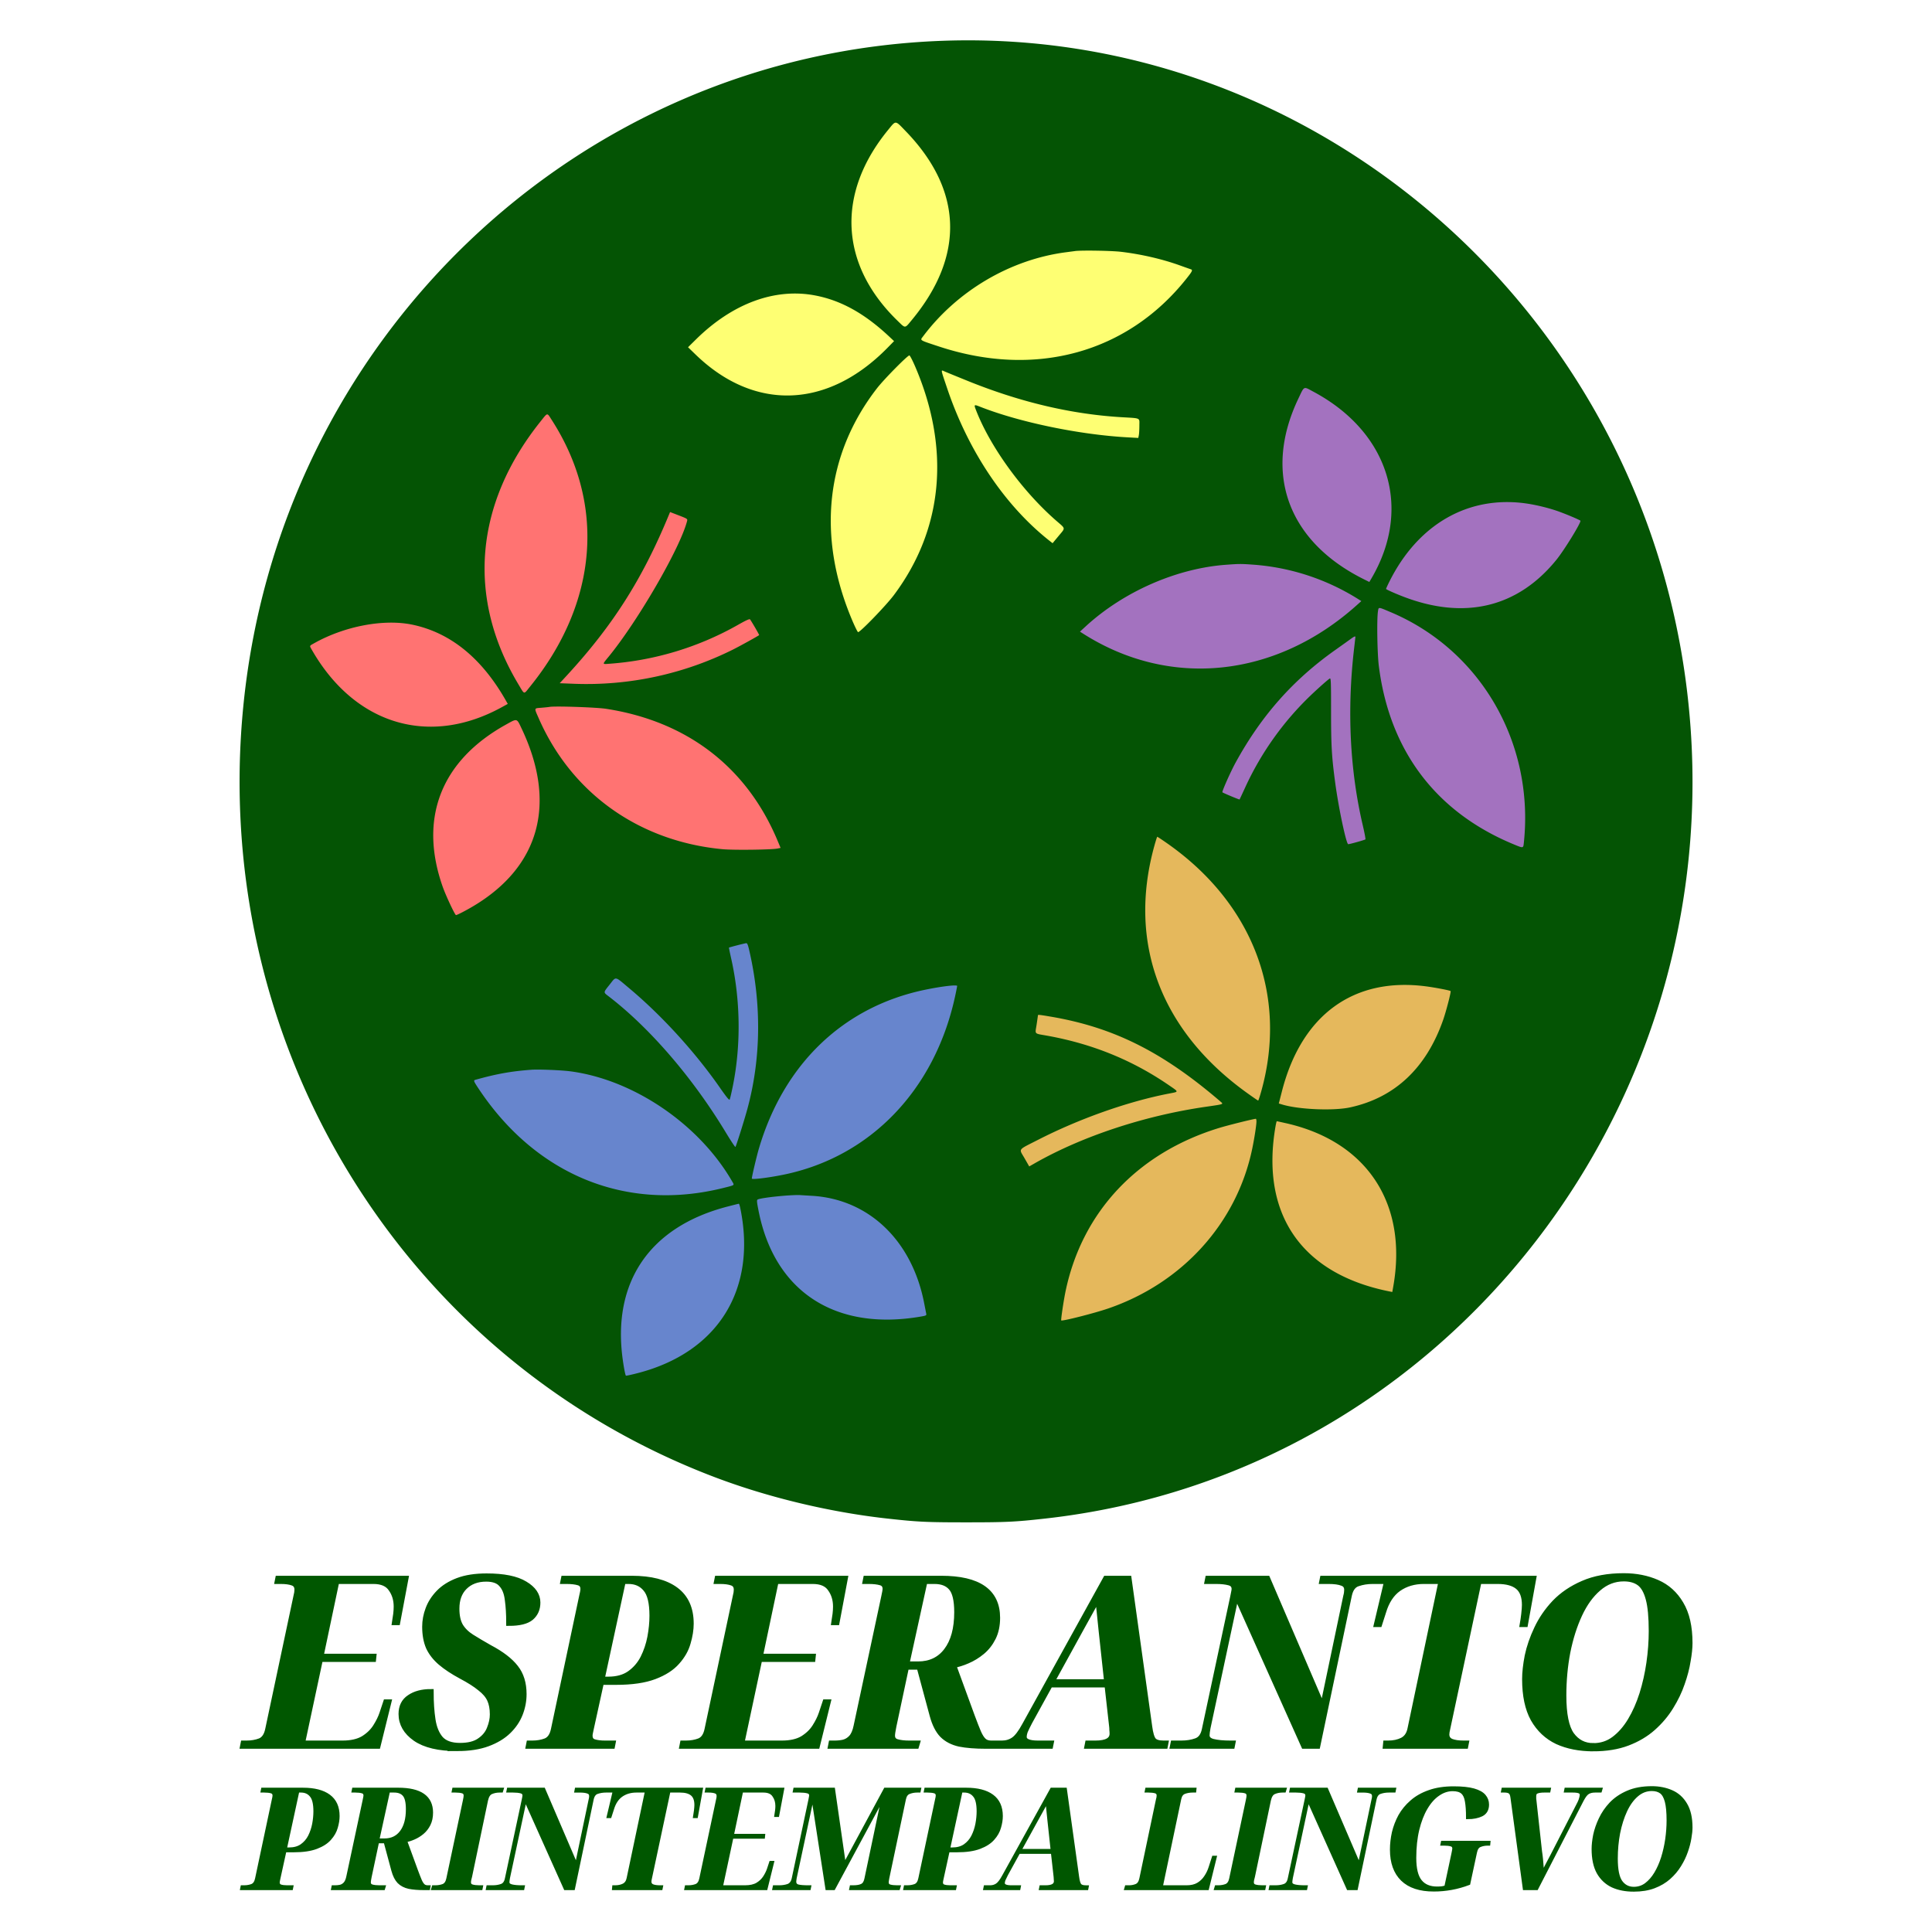 <svg height="2500" viewBox="0 0 192.756 192.756" width="2500" xmlns="http://www.w3.org/2000/svg"><path d="m0 192.756h192.756v-192.756h-192.756z" fill="#fff"/><path d="m24.25 174.182.046-.234h.304q.747 0 1.355-.234.607-.256.794-1.167l2.825-13.312q.047-.187.07-.327.024-.163.024-.303 0-.538-.467-.701-.444-.163-1.191-.163h-.304l.047-.234h12.704l-.817 4.344h-.234q.07-.42.117-.818.047-.397.047-.747 0-1.027-.537-1.775-.514-.77-1.775-.77h-3.69l-1.588 7.543h5.278l-.024.233h-5.3l-1.8 8.431h4.041q1.285 0 2.079-.467.794-.49 1.237-1.191.444-.7.654-1.331l.374-1.121h.233l-1.074 4.344zm21.34.233q-2.71 0-4.134-.98-1.401-.982-1.401-2.43 0-1.097.817-1.634.818-.56 2.102-.56 0 1.564.187 2.778.187 1.215.794 1.915.63.678 1.938.678 1.261 0 1.962-.49.724-.491 1.004-1.215.304-.748.304-1.425 0-.887-.28-1.494-.28-.608-.981-1.145-.678-.56-1.869-1.19-1.26-.678-2.055-1.355-.794-.678-1.19-1.518-.375-.864-.375-2.055 0-.888.327-1.752.327-.887 1.051-1.635.724-.747 1.892-1.19 1.168-.445 2.873-.445 2.545 0 3.806.771 1.261.747 1.261 1.845 0 .934-.654 1.495-.654.537-2.172.537 0-1.331-.14-2.312-.116-1.004-.607-1.542-.467-.56-1.541-.56-1.355 0-2.172.817-.794.794-.794 2.172 0 1.075.374 1.728.397.654 1.144 1.121.747.468 1.775 1.051 1.775.935 2.592 1.985.817 1.028.817 2.64 0 1.004-.373 1.961-.374.958-1.168 1.728-.794.771-2.055 1.238-1.261.467-3.06.467zm7.168-.233.046-.234h.304q.747 0 1.355-.234.607-.256.794-1.167l2.802-13.218q.14-.56.14-.794 0-.514-.467-.654t-1.214-.14h-.304l.047-.234h6.772q2.85 0 4.368 1.121 1.518 1.121 1.518 3.363 0 .887-.304 1.915-.28 1.004-1.074 1.892-.771.887-2.242 1.448-1.472.56-3.83.56h-1.495l-1.004 4.577q-.047.234-.094.444-.046.21-.046.327 0 .514.42.654.444.14 1.098.14h.77l-.046.234zm7.263-6.61h.677q1.284 0 2.125-.583.864-.608 1.355-1.565.49-.98.7-2.079.21-1.12.21-2.148 0-1.938-.653-2.686-.631-.77-1.729-.77h-.56zm8.063 6.61.046-.234h.304q.747 0 1.354-.234.608-.256.794-1.167l2.826-13.312q.047-.187.07-.327.024-.163.024-.303 0-.538-.467-.701-.444-.163-1.191-.163h-.304l.047-.234h12.703l-.817 4.344h-.234q.07-.42.117-.818.047-.397.047-.747 0-1.027-.537-1.775-.514-.77-1.775-.77h-3.69l-1.588 7.543h5.278l-.024.233h-5.301l-1.798 8.431h4.04q1.284 0 2.078-.467.794-.49 1.238-1.191.444-.7.654-1.331l.374-1.121h.233l-1.074 4.344zm14.824 0 .046-.234h.304q.49 0 .91-.093.445-.117.772-.467.35-.374.513-1.168l2.756-12.891q.14-.631.14-.794 0-.514-.467-.654t-1.214-.14h-.304l.047-.234h7.496q5.582 0 5.582 3.9 0 1.144-.42 1.985-.42.84-1.098 1.401-.677.56-1.448.888-.747.327-1.425.444l1.869 5.114q.373 1.004.63 1.611.257.584.537.841t.748.257h.163l-.046.234h-.631q-1.588 0-2.639-.21-1.05-.234-1.705-.888-.63-.654-.98-1.938l-1.309-4.858h-1.33l-1.262 5.932q-.14.7-.14.934 0 .514.49.654.491.14 1.215.14h.77l-.07.234zm7.52-8.128h1.167q1.822 0 2.85-1.354 1.05-1.378 1.05-3.853 0-1.799-.583-2.453-.56-.653-1.682-.653h-.98zm8.679 8.128.047-.234h.817q.654 0 1.168-.35.514-.35 1.121-1.472l8.08-14.619h2.266l2.055 14.736q.14 1.074.42 1.401.28.304 1.004.304h.187l-.046.234h-7.73l.046-.234h.747q1.705 0 1.705-.98 0-.188-.023-.374 0-.21-.023-.374l-.467-4.157h-5.722l-2.055 3.736q-.304.584-.444.911-.117.327-.117.584 0 .654 1.402.654h1.284l-.047.234zm8.758-11.747-2.966 5.394h5.558l-.56-5.184q-.094-1.028-.187-1.822-.094-.794-.14-1.518-.35.7-.748 1.401-.373.678-.957 1.729zm9.161 11.747.047-.234h.794q.817 0 1.471-.234.677-.233.864-1.167l2.826-13.218q.047-.257.093-.467.047-.21.047-.327 0-.514-.537-.654-.514-.14-1.331-.14h-.818l.047-.234h5.909l5.535 12.891 2.335-11.14q.047-.163.07-.326.023-.187.023-.304 0-.537-.49-.7-.467-.187-1.378-.187h-.607l.047-.234h5.885l-.047.234h-.864q-.794 0-1.471.233-.678.21-.888 1.168l-3.153 15.04h-1.33l-6.773-15.11-2.85 13.311q-.046.257-.07.444-.023.187-.023.304 0 .49.63.654.654.163 1.729.163h.21l-.047.234zm21.236 0 .023-.234h.21q.818 0 1.425-.304.63-.327.794-1.144l3.106-14.76h-1.752q-1.471 0-2.545.748-1.051.747-1.518 2.312l-.397 1.238h-.234l1.074-4.531h14.526l-.817 4.53h-.233q.07-.396.14-.98.07-.607.07-.934 0-1.261-.678-1.822-.677-.56-2.031-.56h-1.892l-3.106 14.596q-.07.28-.093.443-.024.14-.024.257 0 .514.467.724.467.187 1.261.187h.21l-.046.234zm20.687.256q-2.032 0-3.573-.7-1.518-.724-2.383-2.242-.84-1.518-.84-3.97 0-.981.257-2.312.28-1.331.934-2.71.654-1.4 1.775-2.592 1.144-1.19 2.825-1.915 1.705-.747 4.064-.747 1.822 0 3.316.654 1.495.654 2.359 2.125.887 1.471.887 3.9 0 .724-.186 1.775-.164 1.051-.584 2.242-.397 1.168-1.121 2.335-.7 1.145-1.775 2.102-1.051.934-2.522 1.495-1.472.56-3.433.56zm.023-.233q1.168 0 2.078-.677.935-.7 1.635-1.869.7-1.167 1.168-2.639.467-1.494.7-3.106.234-1.634.234-3.176 0-2.102-.304-3.223-.303-1.144-.91-1.588-.608-.443-1.565-.443-1.425 0-2.546.98-1.12.958-1.891 2.616-.77 1.658-1.191 3.76-.397 2.079-.397 4.32 0 2.803.794 3.924.817 1.12 2.195 1.12z" fill="#005700" stroke="#005700" stroke-width=".584"/><path d="m24.14 188.406.028-.138h.18q.442 0 .802-.138.36-.152.47-.692l1.66-7.826q.082-.332.082-.47 0-.305-.276-.388-.277-.083-.72-.083h-.18l.028-.138h4.01q1.688 0 2.586.664.9.663.9 1.991 0 .525-.18 1.134-.166.595-.637 1.12-.456.525-1.327.857-.871.332-2.268.332h-.885l-.595 2.71q-.027.139-.055.263-.028.125-.028.194 0 .304.25.387.262.083.65.083h.456l-.028.138zm4.3-3.913h.402q.76 0 1.258-.346.512-.36.802-.926.29-.581.415-1.231.124-.664.124-1.272 0-1.148-.387-1.59-.373-.457-1.023-.457h-.332zm4.775 3.913.028-.138h.18q.29 0 .539-.055.262-.07.456-.277.207-.221.304-.691l1.632-7.633q.083-.374.083-.47 0-.305-.277-.388-.276-.083-.719-.083h-.18l.028-.138h4.439q3.305 0 3.305 2.31 0 .677-.249 1.175-.249.497-.65.83-.4.331-.857.525-.443.193-.844.263l1.107 3.028q.22.595.373.954.152.346.318.498.166.152.442.152h.097l-.027.138h-.374q-.94 0-1.562-.124-.623-.138-1.01-.526-.373-.387-.58-1.147l-.775-2.877h-.788l-.747 3.513q-.083.415-.083.553 0 .304.29.387.29.083.72.083h.456l-.042.138zm4.453-4.812h.691q1.079 0 1.687-.802.622-.816.622-2.282 0-1.064-.345-1.452-.332-.387-.996-.387h-.58zm5.54 4.812.041-.138h.18q.443 0 .802-.138.36-.152.47-.692l1.66-7.826q.041-.18.055-.29.014-.125.014-.18 0-.305-.277-.388-.276-.083-.719-.083h-.18l.028-.138h4.785l-.042.138h-.18q-.456 0-.83.166-.359.152-.497.775l-1.59 7.605q-.042.18-.083.332-.028.138-.028.249 0 .304.29.387.29.083.72.083h.18l-.028.138zm5.456 0 .027-.138h.47q.484 0 .872-.138.4-.139.511-.692l1.674-7.826q.027-.153.055-.277.027-.124.027-.194 0-.304-.318-.387-.304-.083-.788-.083h-.484l.028-.138h3.498l3.278 7.633 1.383-6.596q.027-.097.041-.193.014-.111.014-.18 0-.318-.29-.415-.277-.11-.816-.11h-.36l.028-.139h3.484l-.027.138h-.512q-.47 0-.871.139-.401.124-.526.69l-1.866 8.906h-.789l-4.01-8.947-1.687 7.883q-.027.152-.041.262-.014.11-.014.18 0 .29.373.387.387.097 1.024.097h.124l-.028.138zm12.574 0 .013-.138h.125q.484 0 .843-.18.374-.193.47-.677l1.84-8.74h-1.037q-.872 0-1.508.443-.622.442-.898 1.369l-.236.733h-.138l.636-2.683h8.601l-.484 2.683h-.138q.042-.235.083-.581.042-.36.042-.553 0-.747-.401-1.079-.401-.332-1.203-.332h-1.12l-1.84 8.643q-.041.166-.055.263-.014.083-.014.152 0 .304.277.428.276.111.746.111h.125l-.028.138zm7.222 0 .028-.138h.18q.443 0 .802-.138.36-.152.47-.692l1.674-7.882q.027-.11.041-.193.014-.097.014-.18 0-.318-.277-.415-.262-.097-.705-.097h-.18l.028-.138h7.523l-.484 2.572h-.139q.042-.249.07-.484.027-.235.027-.442 0-.609-.318-1.051-.304-.457-1.051-.457h-2.185l-.94 4.467h3.125l-.014.138h-3.139l-1.065 4.992h2.393q.76 0 1.23-.277.47-.29.733-.705t.388-.788l.22-.664h.14l-.637 2.572zm8.778 0 .028-.138h.484q.484 0 .885-.138.401-.152.526-.692l1.659-7.826q.041-.194.055-.29.028-.111.028-.18 0-.305-.318-.388-.318-.083-.816-.083h-.484l.028-.138h3.83l1.092 7.592 4.094-7.592h3.388l-.028.138h-.18q-.442 0-.816.152-.373.139-.484.692l-1.66 7.882q-.013.138-.04.249-.014.097-.014.152 0 .304.276.387.29.083.72.083h.179l-.042.138h-4.715l.028-.138h.18q.594 0 .898-.166.305-.166.401-.677l1.743-8.284-4.992 9.265h-.65l-1.438-9.32-1.77 8.283-.028.194q-.014.097-.014.166 0 .36.346.456.346.083 1.01.083h.124l-.028.138zm13.072 0 .028-.138h.18q.442 0 .802-.138.36-.152.47-.692l1.66-7.826q.082-.332.082-.47 0-.305-.276-.388-.277-.083-.72-.083h-.179l.028-.138h4.01q1.687 0 2.586.664.899.663.899 1.991 0 .525-.18 1.134-.166.595-.636 1.12-.457.525-1.328.857-.871.332-2.268.332h-.885l-.594 2.71q-.028.139-.056.263-.027.125-.027.194 0 .304.249.387.262.083.65.083h.456l-.028.138zm4.301-3.913h.401q.76 0 1.258-.346.512-.36.802-.926.29-.581.415-1.231.125-.664.125-1.272 0-1.148-.387-1.59-.374-.457-1.024-.457h-.332zm3.671 3.913.028-.138h.484q.387 0 .691-.207.304-.208.664-.872l4.784-8.656h1.342l1.217 8.726q.083.636.248.83.166.18.595.18h.11l-.027.137h-4.577l.028-.138h.442q1.01 0 1.01-.58 0-.111-.014-.222 0-.124-.014-.221l-.277-2.462h-3.388l-1.217 2.213q-.18.346-.262.54-.07.193-.07.345 0 .387.83.387h.76l-.027.138zm5.186-6.955-1.757 3.194h3.291l-.331-3.07q-.056-.608-.111-1.078-.055-.47-.083-.9-.207.416-.443.83-.22.401-.566 1.024zm8.882 6.955.04-.138h.263q.374 0 .72-.138.359-.152.47-.692l1.645-7.826q.083-.277.083-.47 0-.305-.276-.388-.277-.083-.72-.083h-.18l.028-.138h4.771l-.014.138h-.18q-.456 0-.83.139-.373.138-.483.636l-1.853 8.822h2.558q.678 0 1.134-.263.47-.276.76-.719.305-.442.47-.968l.319-.995h.138l-.76 3.083zm8.966 0 .041-.138h.18q.443 0 .802-.138.36-.152.47-.692l1.66-7.826q.041-.18.055-.29.014-.125.014-.18 0-.305-.277-.388-.276-.083-.719-.083h-.18l.028-.138h4.785l-.042.138h-.18q-.456 0-.83.166-.359.152-.497.775l-1.59 7.605q-.042.18-.083.332-.028.138-.028.249 0 .304.29.387.29.083.72.083h.18l-.028.138zm5.456 0 .027-.138h.47q.484 0 .872-.138.4-.139.511-.692l1.673-7.826q.028-.153.056-.277.027-.124.027-.194 0-.304-.318-.387-.304-.083-.788-.083h-.484l.028-.138h3.498l3.278 7.633 1.382-6.596q.028-.097.042-.193.014-.111.014-.18 0-.318-.29-.415-.277-.11-.816-.11h-.36l.028-.139h3.484l-.027.138h-.512q-.47 0-.871.139-.401.124-.526.69l-1.866 8.906h-.789l-4.01-8.947-1.687 7.883q-.027.152-.041.262-.014.11-.014.18 0 .29.373.387.387.097 1.024.097h.124l-.028.138zm16.279.139q-2.074 0-3.139-1.037-1.064-1.038-1.064-2.974 0-.83.193-1.7.208-.872.636-1.66.443-.788 1.162-1.41.719-.636 1.756-.996 1.037-.373 2.434-.373 1.258 0 1.991.207.733.208 1.051.58.318.374.318.858 0 .72-.567 1.01-.567.276-1.383.276 0-.995-.11-1.604-.097-.622-.415-.899-.318-.29-.982-.29-.76 0-1.452.484-.691.47-1.217 1.369-.525.885-.83 2.143-.304 1.259-.304 2.835 0 1.618.567 2.323.567.706 1.674.706.304 0 .525-.028.221-.042.373-.083l.72-3.374q.027-.166.055-.29.027-.125.027-.18 0-.305-.276-.388-.277-.083-.72-.083h-.179l.028-.138h4.604l-.013.138h-.07q-.442 0-.802.153-.345.138-.456.691l-.664 3.098q-1.687.636-3.47.636zm9.049-.139-1.23-9.071q-.055-.429-.235-.54-.18-.124-.526-.124h-.166l.028-.138h4.577l-.027.138h-.457q-.442 0-.705.097-.263.083-.263.443v.248q.014.139.028.236l.553 5.033q.055.332.097.76.041.43.069.83.041.401.055.65.18-.36.429-.843.249-.484.512-.968l2.71-5.283q.138-.29.18-.484.055-.193.055-.304 0-.249-.221-.332-.208-.083-.636-.083h-.706l.028-.138h3.443l-.041.138h-.512q-.428 0-.705.166-.277.152-.595.76l-4.535 8.81zm10.892.152q-1.203 0-2.115-.414-.9-.43-1.411-1.328-.498-.899-.498-2.35 0-.582.152-1.37.166-.788.553-1.604.388-.83 1.051-1.535.678-.705 1.674-1.134 1.01-.442 2.406-.442 1.078 0 1.963.387t1.397 1.258q.525.872.525 2.31 0 .428-.11 1.05-.097.623-.346 1.328-.235.692-.664 1.383-.414.678-1.05 1.245-.623.553-1.494.885-.871.331-2.033.331zm.014-.138q.691 0 1.23-.4.554-.416.969-1.107.415-.692.691-1.563.277-.885.415-1.839.138-.968.138-1.88 0-1.245-.18-1.909-.18-.677-.539-.94-.36-.263-.926-.263-.844 0-1.508.58-.663.568-1.12 1.55-.456.982-.705 2.226-.235 1.23-.235 2.558 0 1.66.47 2.323.484.664 1.3.664z" fill="#005700" stroke="#005700" stroke-width=".346"/><path d="m70.317 89.585-24.759 18.385 15.391 30.808 36.678-1.512 3.295-37.058z" fill="#6785cd"/><path d="m54.63 38.942-25.406 22.103 12.806 36.304 42.013-10.403-3.657-27.844z" fill="#ff7372"/><path d="m88.869 9.054-22.32 24.983 19.077 32.088 28.747-11.02 7.964-29.078z" fill="#feff73"/><path d="m130.168 37.233-23.727 26.088 16.465 23.146 33.27-.772 5.652-33.8z" fill="#a372bf"/><path d="m114.909 82.646-17.833 24.787 7.277 25.4 35.782-.078 7.82-34.06z" fill="#e5b85c"/><path d="m94.055 4.07c-36.58 1.31-66.48 29.992-69.837 66.993-3.037 33.463 16.139 64.55 47.069 76.306 5.328 2.025 11.494 3.504 17.263 4.141 3.014.333 3.883.375 7.85.375 3.972 0 4.876-.043 7.856-.375 40.223-4.478 69.076-41.782 64.034-82.792-4.642-37.767-37.04-65.98-74.235-64.648m-3.692 9.018c5.682 5.87 5.905 12.413.642 18.797-.754.915-.646.905-1.452.123-5.781-5.606-6.138-12.696-.956-19.034.813-.993.686-1.001 1.766.114m21.461 12.033c1.999.233 4.124.723 5.883 1.356.52.188 1.01.36 1.088.385.23.072.176.187-.45.972-5.895 7.394-15.07 9.901-24.66 6.737-2-.66-1.9-.598-1.604-.993 3.416-4.562 8.72-7.688 14.272-8.41.385-.05.792-.105.905-.12.611-.087 3.61-.039 4.566.073m-30.479 4.36c2.58.498 4.916 1.797 7.369 4.096l.487.457-.658.67c-5.98 6.096-13.293 6.346-19.158.656l-.739-.716.776-.766c3.655-3.608 7.901-5.174 11.923-4.397m9.94 7.038c3.561 8.256 2.825 16.266-2.1 22.85-.783 1.046-3.403 3.754-3.576 3.696-.058-.02-.337-.588-.62-1.263-3.497-8.319-2.61-16.459 2.513-23.069.701-.905 3.087-3.32 3.232-3.273.06.02.309.497.55 1.059m5.239 1.474c5.243 2.122 10.325 3.324 15.342 3.629 2.007.121 1.81.029 1.81.846 0 .378-.025.808-.054.955l-.054.269-1.036-.057c-4.807-.262-10.793-1.501-14.727-3.047-.653-.257-.657-.253-.39.428 1.437 3.647 4.625 8.023 7.965 10.933.964.839.94.676.224 1.54l-.586.706-.216-.169c-4.491-3.506-8.171-8.964-10.299-15.272-.67-1.986-.652-1.868-.262-1.696.17.075 1.197.496 2.283.935m34.502 1.079c7.543 4.022 9.912 11.625 5.807 18.63l-.213.362-.593-.296c-7.554-3.778-10.017-10.597-6.495-17.986.625-1.31.49-1.245 1.494-.71m-75.99 2.809c5.43 8.416 4.631 18.254-2.163 26.635-.642.793-.513.818-1.14-.226-5.18-8.62-4.392-18.008 2.2-26.245.727-.91.631-.895 1.103-.164m97.091 8.33c1.084.141 2.488.486 3.493.858.909.336 2.066.835 2.066.89 0 .294-1.633 2.941-2.393 3.88-3.861 4.771-9.18 6.047-15.32 3.673-.783-.302-1.58-.656-1.685-.749-.015-.012.146-.366.357-.786 2.844-5.662 7.792-8.513 13.482-7.767m-83.571 1.752c-.673 2.678-4.935 10.042-7.885 13.62-.573.696-.573.69.007.65a30.466 30.466 0 0 0 12.912-3.867c.827-.47 1.19-.636 1.241-.57.165.216.936 1.547.91 1.57-.12.101-1.917 1.094-2.594 1.433a32.742 32.742 0 0 1 -15.842 3.424l-1.461-.057.73-.793c4.578-4.973 7.524-9.61 10.155-15.983l.125-.302.876.337c.828.319.873.348.826.538m56.513 4.377a22.775 22.775 0 0 1 10.423 3.423l.33.209-.475.425c-8.072 7.227-18.603 8.328-27.243 2.849l-.355-.226.557-.512c3.779-3.477 9.08-5.804 14.037-6.162 1.33-.096 1.46-.096 2.726-.006m13.697 4.743c8.963 3.792 14.31 13.045 13.273 22.966-.063.606-.029.6-1.068.169-7.73-3.214-12.351-9.35-13.407-17.802-.152-1.22-.206-4.652-.084-5.412.074-.464-.01-.469 1.286.08m-97.582 1.25c3.766.804 6.87 3.322 9.259 7.51l.22.386-.597.328c-7.227 3.973-14.65 1.746-18.926-5.678-.277-.483-.296-.422.21-.706 3.056-1.714 6.983-2.45 9.834-1.84m94.044 1.223c0 .035-.055.525-.122 1.09-.724 6.165-.432 12.183.858 17.687.175.746.294 1.382.265 1.412-.06.06-1.559.48-1.714.48-.195 0-.958-3.592-1.295-6.095-.357-2.655-.418-3.72-.418-7.203 0-2.912-.015-3.295-.124-3.234-.174.098-1.07.889-1.892 1.67a30.102 30.102 0 0 0 -6.548 9.189c-.3.654-.555 1.2-.564 1.21-.025.03-1.635-.642-1.713-.714-.067-.062.816-2.05 1.319-2.967 2.56-4.673 5.725-8.249 9.941-11.231.629-.446 1.31-.931 1.514-1.08.375-.274.494-.326.493-.214m-74.735 7.165c8.072 1.253 14.011 5.821 17.078 13.133l.31.741-.303.063c-.598.124-4.395.17-5.49.067-8.326-.783-15.063-5.581-18.338-13.06-.468-1.068-.487-.99.264-1.052.35-.028.712-.066.802-.083.546-.102 4.683.037 5.677.19m-8.45 1.968c3.524 7.425 1.826 13.729-4.766 17.687-.74.444-1.666.924-1.782.924-.103 0-1.02-1.957-1.329-2.838-2.402-6.827-.163-12.566 6.302-16.16 1.157-.643 1.077-.663 1.575.387m64.253 11.345c8.673 5.994 12.228 15.255 9.54 24.85-.142.51-.281.925-.307.923-.027 0-.5-.325-1.052-.72-8.668-6.2-11.987-14.996-9.31-24.676.14-.509.273-.925.296-.925s.398.246.833.548m-41.543 10.783c1.246 5.38 1.178 10.845-.197 15.866-.323 1.177-1.105 3.66-1.182 3.75-.027.033-.457-.615-.954-1.438-3.298-5.459-7.578-10.432-11.698-13.592-.535-.41-.54-.361.107-1.172.666-.835.468-.873 1.95.369 3.25 2.721 6.575 6.367 9.049 9.922.664.954.925 1.27.974 1.182.037-.066.179-.672.315-1.347.823-4.08.764-8.592-.167-12.732-.132-.585-.23-1.07-.22-1.079.048-.038 1.597-.437 1.72-.442.106-.005.175.156.303.713m20.743 3.56c0 .046-.092.507-.204 1.026-2.018 9.33-8.454 16.025-17.113 17.797-1.523.311-3.167.511-3.167.385 0-.193.472-2.197.7-2.973 2.495-8.48 8.454-14.179 16.588-15.862 1.68-.348 3.196-.525 3.196-.374m46.823.04c.916.123 2.342.398 2.409.465.063.063-.436 1.993-.74 2.867-1.682 4.813-4.824 7.769-9.286 8.738-1.662.36-5.111.216-6.77-.284l-.345-.104.317-1.234c1.96-7.63 7.18-11.413 14.415-10.447m-37.518 3.01c6.285 1.063 11.189 3.513 16.969 8.479.319.274.38.253-1.472.521-6.096.883-12.298 2.93-17.032 5.62l-.579.33-.472-.825c-.563-.984-.721-.77 1.342-1.825 4.142-2.119 9.005-3.836 13.1-4.625.978-.188.981-.132-.04-.833-3.633-2.492-7.596-4.107-12.073-4.923-1.43-.26-1.272-.098-1.117-1.14.072-.481.13-.892.13-.913 0-.065.189-.045 1.244.134m-47.899 5.46c6.342.837 12.894 5.31 16.18 11.044.194.336.24.306-.914.594-9.621 2.401-18.632-1.238-24.374-9.842-.55-.825-.575-.891-.36-.95 2.096-.589 3.582-.855 5.572-1.001.734-.054 2.992.037 3.896.156m68.455 5c-.001.361-.199 1.648-.415 2.695-1.53 7.415-6.944 13.422-14.392 15.972-1.367.468-4.572 1.282-4.668 1.186-.05-.051.241-2.015.44-2.957 1.67-7.908 7.201-13.771 15.333-16.253.88-.269 3.335-.88 3.64-.906.034-.003.062.115.062.262m2.948.178c8.098 1.828 12.173 8.046 10.697 16.32l-.092.518-.257-.05c-8.788-1.745-12.909-7.703-11.394-16.472.05-.283.106-.515.127-.515s.434.09.919.2m-47.329 7.24c5.683.32 10.012 4.446 11.226 10.7l.211 1.076c.032.155-.022.182-.518.269-8.531 1.48-14.604-2.457-16.204-10.503-.18-.904-.199-1.108-.107-1.164.309-.19 3.406-.508 4.322-.443.182.013.663.042 1.07.065m-7.12 1.219c1.683 8.136-2.232 14.421-10.27 16.482-.605.156-1.118.266-1.138.246-.063-.063-.19-.709-.312-1.57-1.088-7.767 2.684-13.291 10.45-15.303.588-.152 1.094-.28 1.125-.282s.096.189.145.427" fill="#045404" fill-rule="evenodd"/></svg>